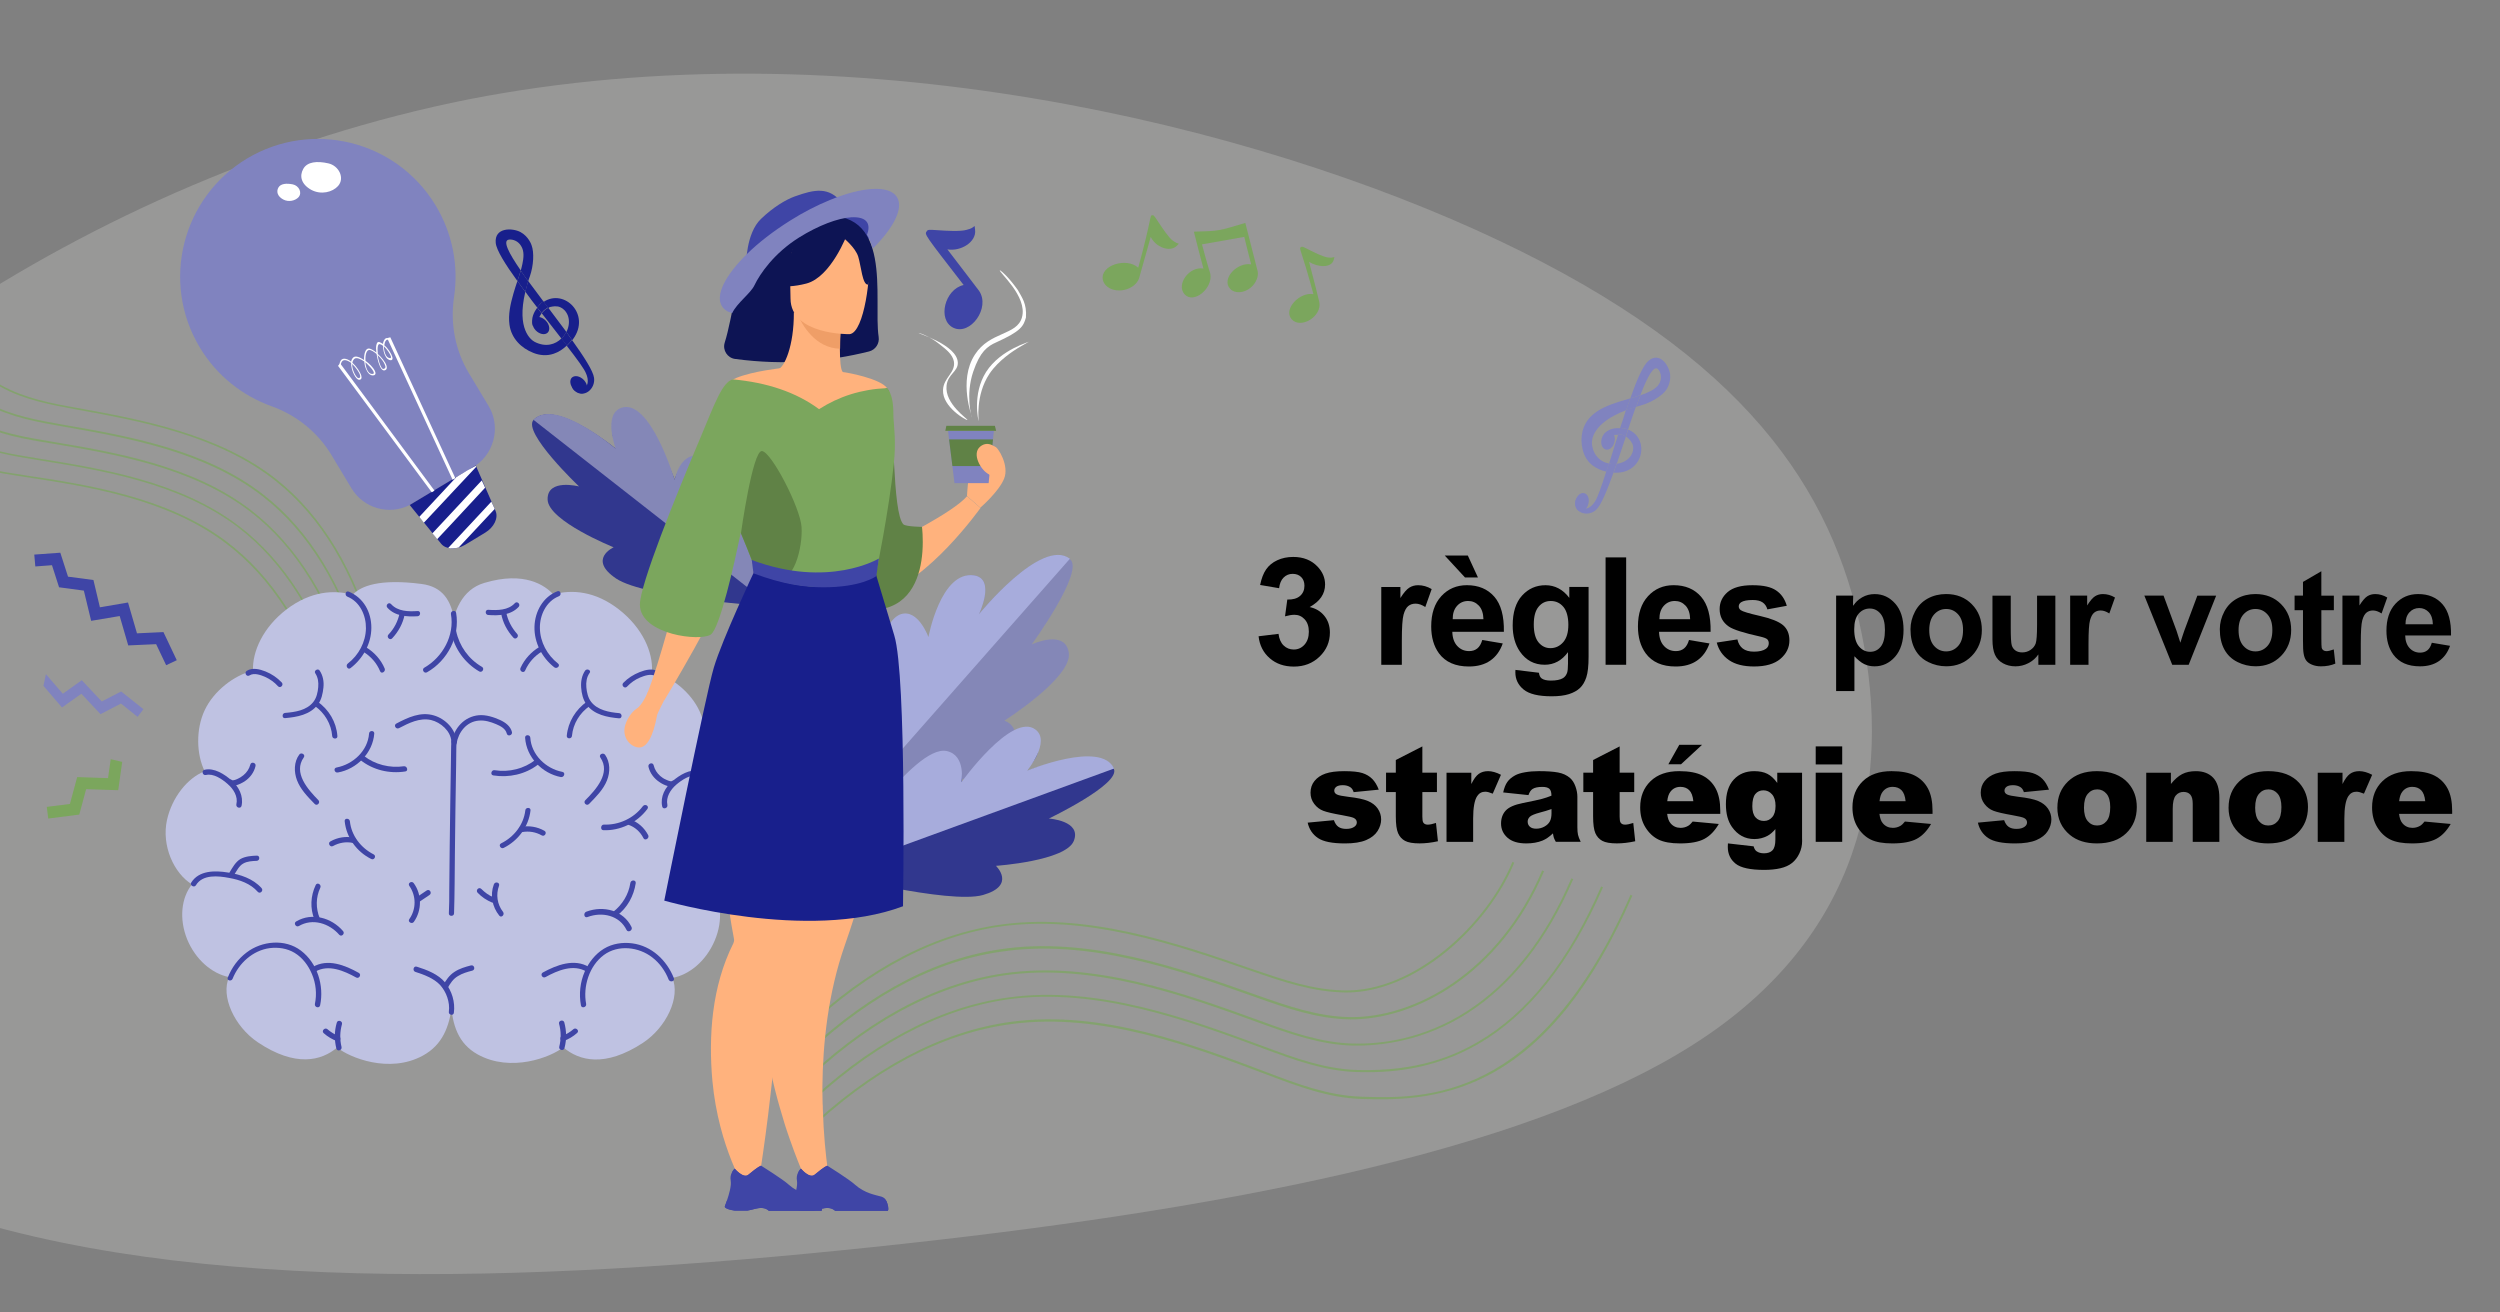 <?xml version="1.0" encoding="UTF-8"?><svg id="Calque_1" xmlns="http://www.w3.org/2000/svg" viewBox="0 0 1200 630"><rect x="0" y="0" width="1200" height="630" fill="#808080" stroke="none"/><defs><style>.cls-1{fill:#abb2ed;}.cls-2{fill:#fff;}.cls-3{fill:#ef9e67;}.cls-4{fill:#bfc2e2;}.cls-5{opacity:.8;}.cls-6{fill:#d1d1cb;isolation:isolate;opacity:.3;}.cls-7{opacity:.7;}.cls-8{fill:#7ba65d;}.cls-9{fill:#3f45a6;}.cls-10{fill:#608246;}.cls-11{fill:#e58638;}.cls-12{fill:#0d1454;}.cls-13{fill:#181f8c;}.cls-14{fill:#8083bf;}.cls-15{fill:#ffb27d;}</style></defs><path class="cls-6" d="M812.75,501.4c-82.1,52.3-230.5,80.1-393.8,97.2-164.3,17.3-342.4,24.1-464-23.8-122.4-47.3-188.2-149.3-136.4-259.9C-128.55,204,42.85,83.9,224.85,47.7c182.1-35.7,376.7,11.9,494.7,67.8,118,55.9,160,119.2,174.1,188.8,14.2,70,.3,145.5-80.9,197.1Z"/><g class="cls-7"><path class="cls-8" d="M379.85,500.9l-.7-.7c31.5-31.8,64.6-50.6,98.5-56,43-6.9,87.5,8.5,123.3,20.9,14.6,5,29.7,10.3,45.3,10.3,15.2,.1,32-6.8,47.4-19.4,14.2-11.6,26-27,32.3-42.3l.9,.4c-6.4,15.4-18.3,31-32.6,42.7-15.6,12.7-32.7,19.7-48.1,19.6-15.8-.1-30.9-5.3-45.6-10.4-35.7-12.3-80.1-27.7-122.8-20.9-33.6,5.4-66.6,24.2-97.9,55.8Z"/><path class="cls-8" d="M381.55,511.7l-.7-.7c31.7-31.6,65-50.2,98.9-55.3,43-6.6,87.4,9.2,123.1,21.8,14.5,5.1,29.6,10.5,45.2,10.7,30.8,.4,71.3-21.3,92.2-70.4l.9,.4c-21.1,49.6-62,71.4-93.1,71.1-15.8-.2-30.9-5.5-45.5-10.7-35.6-12.6-79.9-28.3-122.6-21.7-33.8,4.9-66.9,23.5-98.4,54.8Z"/><path class="cls-8" d="M383.15,522.6l-.7-.7c31.9-31.3,65.3-49.7,99.3-54.7,43.1-6.3,87.4,9.8,122.9,22.7,14.5,5.3,29.5,10.7,45.1,11,13.4,.3,33.6-2.2,54.2-15.4,20.9-13.4,37.8-34.8,50.3-63.9l.9,.4c-12.6,29.2-29.6,50.8-50.7,64.3-20.8,13.3-41.3,15.8-54.8,15.6-15.8-.3-30.9-5.8-45.4-11-35.4-12.9-79.6-28.9-122.4-22.7-33.7,5-66.9,23.2-98.7,54.4Z"/><path class="cls-8" d="M384.85,533.5l-.7-.7c32.1-31.1,65.7-49.3,99.7-54,43.1-6,87.3,10.4,122.8,23.5,14.5,5.4,29.4,10.9,45,11.3,29.6,.8,47-7.3,57.6-13.4,23.9-13.8,43.8-38.9,59.3-74.7l.9,.4c-15.6,35.9-35.7,61.2-59.7,75.1-22.3,13-43.9,14-58.2,13.6-15.8-.4-30.8-6-45.4-11.4-35.4-13.1-79.4-29.4-122.3-23.5-33.7,4.8-67,22.8-99,53.8Z"/><path class="cls-8" d="M386.45,544.4l-.7-.7c32.4-30.9,66-48.8,100-53.3,43.1-5.7,87.2,11,122.6,24.4,14.4,5.5,29.4,11.1,45,11.6,30,1,85.8,2.8,129.3-96.9l.9,.4c-18.9,43.3-41.3,71.4-68.7,86-24.1,12.8-47.5,12-61.5,11.6-15.8-.5-30.8-6.2-45.3-11.7-35.3-13.3-79.2-29.9-122.1-24.3-33.8,4.3-67.3,22.1-99.5,52.9Z"/></g><g class="cls-7"><path class="cls-8" d="M179.55,309.6l.8-.2c-9.6-35.1-25.6-61.8-47.5-79.2-27.7-22-65.5-28.9-95.8-34.4-12.4-2.2-25.1-4.6-36.3-10.8-10.8-6-20-17.6-25.9-32.7-5.5-13.9-7.7-29.5-6.1-42.9l-.8-.1c-1.6,13.5,.6,29.3,6.1,43.3,6,15.3,15.3,27,26.3,33.1,11.2,6.3,24.1,8.6,36.5,10.9,30.2,5.5,67.9,12.3,95.5,34.3,21.7,17.2,37.6,43.7,47.2,78.7Z"/><path class="cls-8" d="M173.95,316.6l.8-.2c-9.9-35.1-26-61.6-48.1-78.8-27.9-21.9-65.7-28.4-96.1-33.7-12.4-2.2-25.2-4.4-36.3-10.5-22-12.1-42.1-43.6-37.2-86.8l-.8-.1c-4.9,43.6,15.4,75.5,37.7,87.7,11.3,6.2,24.1,8.4,36.6,10.6,30.3,5.3,68,11.9,95.7,33.6,21.8,17,37.9,43.3,47.7,78.2Z"/><path class="cls-8" d="M168.45,323.7l.8-.2c-10.1-35-26.5-61.4-48.6-78.5-28.1-21.7-65.9-28-96.3-33.1-12.4-2.1-25.2-4.2-36.4-10.2-9.6-5.2-23-15-32.3-32.6-9.5-17.8-12.9-39.8-10.2-65.4l-.8-.1c-2.7,25.7,.7,47.9,10.3,65.9,9.5,17.8,23,27.7,32.7,33,11.3,6.1,24.2,8.3,36.7,10.3,30.3,5.1,68,11.4,95.9,32.9,21.9,16.9,38.1,43.2,48.2,78Z"/><path class="cls-8" d="M162.95,330.7l.8-.2c-10.4-34.9-26.9-61.2-49.2-78.1-28.2-21.5-66.1-27.5-96.5-32.4-12.4-2-25.2-4-36.5-10-21.3-11.3-30.5-24-35.5-32.6-11.4-19.4-15.5-45.2-12.2-76.7l-.8-.1c-3.3,31.7,.8,57.7,12.3,77.2,10.7,18.1,25.6,27.4,35.9,32.9,11.4,6,24.3,8.1,36.7,10.1,30.4,4.9,68.1,10.9,96.2,32.2,22,16.8,38.5,43,48.8,77.7Z"/><path class="cls-8" d="M157.45,337.8l.8-.2c-10.6-34.8-27.3-61-49.7-77.8-28.4-21.3-66.3-27.1-96.8-31.7-12.4-1.9-25.3-3.9-36.5-9.7-21.7-11.3-62-32.3-53-120.5l-.8-.1c-3.9,38.3,.8,67.2,14.4,88.5,12,18.7,28.9,27.5,39,32.8,11.4,5.9,24.3,7.9,36.8,9.8,30.4,4.6,68.2,10.4,96.4,31.6,22.2,16.6,38.8,42.6,49.4,77.3Z"/></g><g><path class="cls-4" d="M123.75,500.3c-11.3-7.6-17.9-22.2-13.8-31.3-8.2-1.6-16.1-8.4-20.1-18.1-4-9.9-2.8-20.1,2.3-26.4-8.7-5.3-14.7-18.6-12-30.9,2.4-10.8,9.8-20.2,18.1-23.4-4-8.1-4.3-20.2,0-29.3,4.3-9.2,14.1-16.8,23.2-19-.4-9,4.7-20.7,16.1-29.4,11.6-8.8,22.8-9.5,31.7-7,4-4.3,13.1-7.8,33.1-5.2,20.2,2.6,16.6,26.3,15.9,55-.8,29,.1,50.8-.8,106.9-.5,29.9,4.2,54.3-14.5,64.5-16.1,8.8-35.3,.9-41.1-3.9-7.6,6.4-20,9.6-38.1-2.5Z"/><path class="cls-9" d="M98.85,372c3.6-.9,7.8,2,10.4,4.3,2.8,2.4,5.1,6,4.2,9.8-.3,1.6,2.1,2.3,2.5,.7,1-4.7-1.3-9.2-4.9-12.3-3.4-2.9-8.2-6.1-12.9-5-1.6,.4-.9,2.9,.7,2.5h0Z"/><path class="cls-9" d="M109.35,375.7c1.2,3.1,6.1,.6,8-.6,2.6-1.7,4.6-4.3,5.3-7.4,.4-1.6-2.1-2.3-2.5-.7-.5,2-1.7,3.8-3.3,5.1-.8,.6-1.6,1.2-2.5,1.6-.6,.3-2.5,1.2-3.1,.7,.2,.3,.4,.5,.6,.8,0-.1-.1-.2-.1-.2-.5-1.5-3-.8-2.4,.7h0Z"/><path class="cls-9" d="M119.75,324.2c2.2-1.4,5.4-.2,7.5,.7,2.4,1.1,4.5,2.6,6.2,4.5,1.1,1.2,2.9-.6,1.8-1.8-2.2-2.3-4.8-4.1-7.8-5.3-2.8-1.1-6.3-2-9-.3-1.4,.9-.1,3.1,1.3,2.2h0Z"/><path class="cls-9" d="M166.75,286.4c6,2.4,9,9,8.9,15.2-.1,6.6-3.5,12.9-8.7,16.9-1.3,1,0,3.2,1.3,2.2,6-4.6,10-11.8,10-19.4s-3.8-14.4-10.8-17.3c-1.6-.7-2.2,1.8-.7,2.4h0Z"/><path class="cls-9" d="M174.45,312.9c3.6,2.2,6.4,5.4,8,9.3,.6,1.5,2.8,.2,2.2-1.3-1.8-4.3-5-7.8-8.9-10.2-1.4-.9-2.7,1.3-1.3,2.2h0Z"/><path class="cls-9" d="M151.35,323.2c1.3,2,1.6,4.2,1.4,6.6-.2,2.5-.8,5.2-2.4,7.2-3.2,4-8.7,4.8-13.5,5.2-1.6,.1-1.6,2.7,0,2.5,5.7-.5,12-1.6,15.7-6.5,1.8-2.3,2.4-5.4,2.7-8.2,.3-2.8-.2-5.7-1.8-8.1-.8-1.3-3,0-2.1,1.3h0Z"/><path class="cls-9" d="M151.15,338.9c4.7,3.3,7.9,8.7,8.3,14.4,.1,1.6,2.7,1.6,2.5,0-.5-6.8-4.1-12.7-9.6-16.6-1.2-.9-2.5,1.3-1.2,2.2h0Z"/><path class="cls-9" d="M94.05,424.9c3.2-5.3,10.7-4.5,15.9-3.5,5.1,.9,10.3,2.7,13.8,6.7,1.1,1.2,2.9-.6,1.8-1.8-4.1-4.6-10.3-6.6-16.2-7.5-6.1-1-13.9-1.1-17.6,4.9-.7,1.3,1.5,2.6,2.3,1.2h0Z"/><path class="cls-9" d="M112.35,420c1.2-1.9,2.4-4.4,4.4-5.5,1.9-1.1,4.3-1.2,6.5-1.3,1.6-.1,1.6-2.6,0-2.5-2.6,.1-5.4,.3-7.8,1.6-2.4,1.4-3.9,4.2-5.3,6.5-.8,1.3,1.4,2.6,2.2,1.2h0Z"/><path class="cls-9" d="M111.65,469.8c3-7.5,9.7-13.6,17.8-14.7,4.1-.5,8.4,.1,12,2.3,3.8,2.3,6.6,6.1,8.3,10.2,1.9,4.5,2.4,9.5,1.4,14.3-.3,1.6,2.1,2.3,2.5,.7,2-9.5-1.3-20.3-9.2-26.3-7.6-5.8-18.8-4.7-26.1,.9-4.1,3.1-7.1,7.2-9,12-.7,1.4,1.7,2.1,2.3,.6h0Z"/><path class="cls-9" d="M151.35,466.4c6.3-3.7,13.8-.4,19.6,2.8,1.4,.8,2.7-1.4,1.3-2.2-6.6-3.7-15-7.1-22.2-2.8-1.4,.8-.2,3,1.3,2.2h0Z"/><path class="cls-9" d="M185.95,291.7c3.7,4.1,9.4,4.4,14.5,4.1,1.6-.1,1.6-2.7,0-2.5-4.4,.3-9.5,.2-12.7-3.3-1.1-1.3-2.9,.5-1.8,1.7h0Z"/><path class="cls-9" d="M191.85,294.2c-.8,3.9-2.6,7.5-5.4,10.4-1.1,1.2,.7,3,1.8,1.8,3-3.2,5.2-7.2,6-11.5,.3-1.6-2.1-2.3-2.4-.7h0Z"/><path class="cls-9" d="M161.65,490.9c-1.2,4.1-1.2,8.3-.2,12.4,.4,1.6,2.8,.9,2.5-.7-.9-3.7-.8-7.4,.2-11,.4-1.6-2.1-2.3-2.5-.7h0Z"/><path class="cls-9" d="M155.35,495.9c1.9,1.7,4.1,3,6.5,3.9,1.5,.6,2.2-1.9,.7-2.5-2-.8-3.8-1.9-5.4-3.3-1.2-1-3,.8-1.8,1.9h0Z"/><g><path class="cls-9" d="M143.45,444.5c6.6-3.9,14.6-1.3,19.4,4.2,1.1,1.2,2.9-.6,1.8-1.8-5.5-6.4-14.9-9.1-22.5-4.6-1.4,.8-.1,3,1.3,2.2h0Z"/><path class="cls-9" d="M151.55,424.8c-2.5,5.2-2.8,11.2-.6,16.6,.6,1.5,3.1,.8,2.5-.7-1.9-4.7-1.9-10,.3-14.6,.7-1.5-1.5-2.8-2.2-1.3h0Z"/><g><path class="cls-9" d="M179.35,410.1c-6.1-3.1-10.7-9-11.4-15.9-.2-1.6-2.7-1.6-2.5,0,.8,7.8,5.7,14.6,12.7,18.1,1.4,.8,2.7-1.4,1.2-2.2h0Z"/><path class="cls-9" d="M169.95,402.1c-3.9-.8-7.9-.2-11.4,1.8-1.4,.8-.1,3,1.3,2.2,2.9-1.6,6.2-2.2,9.5-1.5,1.6,.3,2.2-2.1,.6-2.5h0Z"/></g></g><path class="cls-9" d="M162.15,370.8c9.1-1.6,16.8-9.4,17.5-18.7,.1-1.6-2.4-1.6-2.5,0-.6,8.3-7.7,14.8-15.6,16.3-1.7,.3-1,2.7,.6,2.4h0Z"/><path class="cls-9" d="M172.85,364.7c6.1,4.9,14,6.8,21.7,5.6,1.6-.2,.9-2.7-.7-2.5-6.7,1-13.9-.8-19.2-5-1.3-.9-3.1,.9-1.8,1.9h0Z"/><path class="cls-9" d="M143.65,362.2c-2.6,3.5-2.6,8.3-1.1,12.3,1.7,4.5,5.2,8,8.5,11.4,1.1,1.2,2.9-.6,1.8-1.8-5-5.1-12.3-13.2-7-20.6,.9-1.3-1.3-2.6-2.2-1.3h0Z"/><path class="cls-4" d="M308.55,500.6c11.4-7.5,18.1-22,14.2-31.2,8.2-1.5,16.2-8.2,20.3-17.9,4.2-9.8,3.1-20.1-2-26.4,8.8-5.2,14.9-18.5,12.3-30.7-2.3-10.9-9.5-20.3-17.8-23.6,4.1-8.1,4.5-20.2,.3-29.3-4.2-9.3-13.9-16.9-22.9-19.3,.5-9-4.4-20.7-15.8-29.6-11.5-9-22.6-9.7-31.6-7.3-3.9-4.3-13.8-11.3-33.1-5.5-21.6,6.4-16.4,42.3-16.1,54.8,.6,32.5-1.1,52.7,.5,106.4,.9,29.9-6.2,54.7,12.4,65.1,16,8.9,35.3,1.3,41.1-3.4,7.6,6.5,20,9.8,38.2-2.1Z"/><path class="cls-9" d="M335.75,370.1c-4.6-1.2-9.6,2-12.9,4.8-3.6,3-6,7.5-5,12.2,.3,1.6,2.8,.9,2.5-.7-.8-3.8,1.5-7.4,4.3-9.8,2.6-2.2,6.8-5.1,10.5-4.2,1.5,.5,2.1-1.9,.6-2.3h0Z"/><path class="cls-9" d="M322.05,375.5c0,.1-.1,.2-.1,.2,.2-.3,.4-.5,.6-.8-.6,.4-2.3-.4-2.9-.7-1-.4-1.9-1-2.7-1.7-1.6-1.4-2.7-3.1-3.2-5.2-.4-1.6-2.8-.9-2.5,.7,.7,3.1,2.7,5.7,5.3,7.4,1.8,1.3,6.7,3.7,7.9,.7,.7-1.5-1.8-2.1-2.4-.6h0Z"/><path class="cls-9" d="M316.05,322.4c-2.7-1.8-6.2-.9-9,.2-3,1.2-5.7,2.9-7.9,5.2-1.1,1.2,.7,3,1.8,1.8,1.8-1.9,3.9-3.4,6.3-4.4,2.2-.9,5.3-2,7.5-.6,1.4,.9,2.7-1.3,1.3-2.2h0Z"/><path class="cls-9" d="M267.55,283.8c-6.9,2.7-10.8,9.7-11,17-.2,7.6,3.6,14.9,9.5,19.5,1.3,1,3.1-.8,1.8-1.8-5.2-4.1-8.6-10.3-8.7-17-.1-6.2,3-12.9,9.1-15.3,1.5-.6,.8-3-.7-2.4h0Z"/><path class="cls-9" d="M258.95,310.5c-4,2.4-7.2,5.9-9.1,10.1-.7,1.5,1.5,2.8,2.2,1.3,1.7-3.9,4.5-7,8.1-9.2,1.4-.9,.2-3.1-1.2-2.2h0Z"/><path class="cls-9" d="M280.85,321.9c-1.6,2.4-2.1,5.2-1.9,8.1,.2,2.9,.9,5.9,2.6,8.2,3.6,4.9,9.9,6.1,15.6,6.6,1.6,.1,1.6-2.4,0-2.5-4.7-.4-10.3-1.4-13.4-5.4-1.5-1.9-2.1-4.6-2.3-7s.1-4.8,1.5-6.8c1.1-1.2-1.1-2.5-2.1-1.2h0Z"/><path class="cls-9" d="M281.85,336.7c-5.5,3.8-9.2,9.8-9.8,16.5-.1,1.6,2.4,1.6,2.5,0,.5-5.8,3.8-11.1,8.5-14.3,1.4-.9,.1-3.1-1.2-2.2h0Z"/><path class="cls-9" d="M323.45,469.5c-3.4-8.6-10.7-15.5-20-16.7-4.6-.6-9.5,.1-13.6,2.6s-7.3,6.6-9.2,11c-2.2,5.1-2.8,10.7-1.8,16.2,.3,1.6,2.8,.9,2.5-.7-1.6-8.4,1.5-18.3,8.5-23.5,6.9-5.1,16.8-3.9,23.3,1.2,3.5,2.7,6.2,6.5,7.8,10.6,.7,1.5,3.1,.9,2.5-.7h0Z"/><path class="cls-9" d="M282.75,464.2c-7.1-4.3-15.6-1-22.2,2.6-1.4,.8-.2,3,1.3,2.2,5.8-3.2,13.4-6.4,19.7-2.6,1.3,.9,2.6-1.3,1.2-2.2h0Z"/><path class="cls-9" d="M247.15,289.5c-3.2,3.5-8.4,3.5-12.8,3.2-1.6-.1-1.6,2.4,0,2.5,5.1,.4,10.9,.1,14.6-3.9,1.1-1.2-.7-3-1.8-1.8h0Z"/><path class="cls-9" d="M240.55,294.5c.8,4.4,2.9,8.3,5.9,11.6,1.1,1.2,2.9-.6,1.8-1.8-2.7-3-4.5-6.5-5.3-10.5-.3-1.6-2.7-.9-2.4,.7h0Z"/><path class="cls-9" d="M268.35,491.4c1,3.6,1,7.4,.1,11-.4,1.6,2,2.3,2.5,.7,1.1-4.1,1-8.3-.1-12.4-.5-1.5-2.9-.8-2.5,.7h0Z"/><path class="cls-9" d="M275.25,494c-1.6,1.4-3.4,2.5-5.4,3.2-1.5,.6-.9,3,.7,2.5,2.4-.9,4.6-2.2,6.5-3.9,1.2-1.1-.6-2.8-1.8-1.8h0Z"/><g><path class="cls-9" d="M241.75,407c7-3.5,12-10.2,12.9-18,.2-1.6-2.4-1.6-2.5,0-.8,6.9-5.5,12.8-11.6,15.8-1.5,.7-.2,2.9,1.2,2.2h0Z"/><path class="cls-9" d="M250.65,399.4c3.3-.6,6.6,0,9.4,1.6,1.4,.8,2.7-1.4,1.3-2.2-3.5-2-7.5-2.6-11.4-1.9-1.6,.3-.9,2.8,.7,2.5h0Z"/></g><path class="cls-9" d="M269.95,370.5c-7.9-1.5-14.9-8.2-15.4-16.4-.1-1.6-2.6-1.6-2.5,0,.6,9.4,8.2,17.2,17.2,18.9,1.6,.2,2.3-2.2,.7-2.5h0Z"/><path class="cls-9" d="M257.05,364.7c-5.5,4.3-12.7,6.1-19.6,5-1.6-.3-2.3,2.2-.7,2.5,7.5,1.2,15.4-.5,21.5-5.2,1.4-1.1,.1-3.3-1.2-2.3h0Z"/><path class="cls-9" d="M288.15,363.6c5.2,7.4-2.2,15.5-7.2,20.5-1.2,1.2,.6,3,1.8,1.8,3.3-3.4,6.8-6.8,8.6-11.3,1.6-4,1.6-8.7-.9-12.3-1-1.3-3.2-.1-2.3,1.3h0Z"/><path class="cls-9" d="M217.85,486.2c.7-5.2-.9-10.5-4.2-14.6-3.3-4-8.8-6.1-13.6-7.6-1.6-.5-2.2,2-.7,2.5,4.1,1.3,8.9,3.1,11.9,6.3,3,3.3,4.8,8.3,4.2,12.8-.3,1.5,2.1,2.2,2.4,.6h0Z"/><path class="cls-9" d="M226.05,463.4c-2.7,.7-5.5,1.5-7.9,3.1-2.5,1.6-4.1,4-5.5,6.5-.8,1.4,1.4,2.7,2.2,1.3,1.3-2.3,2.6-4.4,5-5.8,2.1-1.3,4.5-2,6.9-2.6,1.6-.5,.9-2.9-.7-2.5h0Z"/><path class="cls-9" d="M216.45,294.8c1.8,10.2-3.9,20.6-12.8,25.7-1.4,.8-.1,3,1.3,2.2,9.9-5.6,15.9-17.2,14-28.5-.3-1.7-2.8-1-2.5,.6h0Z"/><path class="cls-9" d="M216.55,303.6c1.6,7.8,6.6,14.7,13.5,18.7,1.4,.8,2.7-1.4,1.3-2.2-6.4-3.7-10.9-10-12.4-17.2-.3-1.6-2.8-.9-2.4,.7h0Z"/><path class="cls-9" d="M216.65,355.9c-.2,3-.1,6.1-.2,9.2-.1,6.4-.2,12.8-.3,19.2-.2,14.4-.4,28.7-.5,43.1,0,3.7,0,7.4-.2,11-.1,1.6,2.5,1.6,2.5,0,.3-9.5,.3-19,.4-28.4,.2-14.4,.3-28.7,.6-43.1,.1-3.7,0-7.4,.2-11,.1-1.7-2.4-1.6-2.5,0h0Z"/><path class="cls-9" d="M219.15,355.9c-.4-5.9-5.4-10.9-10.9-12.5-6.4-1.9-12.5,1-18,3.9-1.5,.8-.2,3,1.3,2.2,4.6-2.4,9.9-5.1,15.3-3.9,4.7,1.1,9.5,5.3,9.8,10.3,.1,1.6,2.6,1.6,2.5,0h0Z"/><path class="cls-9" d="M219.15,356.9c.9-5.5,4.8-10.5,10.6-11,2.9-.3,5.8,.6,8.4,1.7,2.1,.9,4.5,2.1,5.1,4.5,.4,1.6,2.8,.9,2.5-.7-.7-2.8-3.1-4.6-5.7-5.8-3.1-1.4-6.8-2.6-10.2-2.3-6.9,.6-12,6.2-13,12.9-.4,1.6,2,2.3,2.3,.7h0Z"/><path class="cls-9" d="M196.45,425.2c3.4,4.8,3.4,11.2,0,16-.9,1.3,1.3,2.6,2.2,1.3,3.9-5.5,3.9-13.1,0-18.5-.9-1.4-3.1-.2-2.2,1.2h0Z"/><path class="cls-9" d="M201.25,432.9c1.6-1.1,3.3-2.2,4.9-3.3,1.4-.9,.1-3.1-1.3-2.2-1.6,1.1-3.3,2.2-4.9,3.3-1.3,.9,0,3.1,1.3,2.2h0Z"/><path class="cls-9" d="M237.05,424.5c-1.9,5.1-.8,10.8,2.6,15,1,1.3,2.8-.5,1.8-1.8-2.8-3.6-3.5-8.3-1.9-12.6,.5-1.5-1.9-2.2-2.5-.6h0Z"/><path class="cls-9" d="M229.25,428.5c2,2.1,4.3,3.6,6.9,4.7,1.5,.6,2.2-1.8,.7-2.5-2.2-.9-4.1-2.3-5.8-4-1.2-1.2-2.9,.6-1.8,1.8h0Z"/><g><path class="cls-9" d="M300.75,446.4c-3.4-7-11.7-8.9-18.8-6.2-1.6,.6-2.1-2-.5-2.6,8.3-3.1,17.8-.6,21.7,7.4,.7,1.5-1.6,2.9-2.4,1.4h0Z"/><path class="cls-9" d="M305.15,423.9c-.9,6.1-4,11.8-9,15.6-1.4,1.1-3.1-.8-1.7-1.9,4.3-3.4,7.3-8.3,8.1-13.7,.2-1.7,2.8-1.7,2.6,0h0Z"/><g><path class="cls-9" d="M289.85,395.8c6.9,.3,14.2-2.8,18.7-8.8,1.1-1.4,3.2-.1,2.2,1.3-5.1,6.8-13.2,10.5-21.1,10.2-1.6,0-1.4-2.7,.2-2.7h0Z"/><path class="cls-9" d="M302.45,393.3c3.8,1.3,6.8,4,8.7,7.6,.7,1.5-1.6,2.9-2.3,1.4-1.5-3-4-5.3-7.2-6.4-1.6-.5-.8-3.1,.8-2.6h0Z"/></g></g></g><path class="cls-9" d="M391.15,182.1c.1-.1,.1-.2,.2-.3-.1,.1-.1,.2-.2,.3h0Z"/><g><path class="cls-13" d="M255.75,156.3c.8,.3,1.6,.5,2.4,.7-.3-1.9,0-4.1,1.8-6.6-.7-.9-1.4-1.8-2.1-2.7-1.4,1.9-3.2,5.1-2.1,8.6Z"/><path class="cls-13" d="M271.85,159.3c-2.8-3.8-5.8-7.7-8.7-11.6-.2,.1-.3,.2-.3,.2-1.1,.7-1.2,.8-1.2,.8-.7,.6-1.2,1.2-1.2,1.2-.1,.2-.3,.3-.4,.5,3.3,4.2,6.5,8.4,9.5,12.2,.9-1,1.7-2.1,2.3-3.3Z"/><path class="cls-13" d="M281.35,179.4s1.9,4-.2,6.3c0,0-2.3,2.7-4.1-.9l-.2-.2c-.4-.5-1.1-.7-1.7-.3-.6,.4-.7,1.1-.4,1.8,.1,.4,.4,.9,1.2,1.6,4.4,3.6,9.9-1,9.2-6.3-.4-3.3-4.8-10.1-10.6-18.2-.8,1-1.6,1.9-2.5,2.8,4.9,6.3,8.6,11.3,9.3,13.4Z"/><path class="cls-13" d="M269.45,162.5c.9,1.2,1.8,2.3,2.6,3.4,.9-.9,1.8-1.8,2.5-2.8-.9-1.3-1.9-2.5-2.8-3.9-.5,1.3-1.3,2.4-2.3,3.3Z"/><path class="cls-13" d="M257.85,147.6c.9-1.2,1.7-1.9,1.7-1.9,.4-.4,.8-.7,1.3-1-2.5-3.4-5-6.7-7.3-9.8-.6,1.8-1,3.5-1.4,5.1,1.8,2.6,3.8,5.1,5.7,7.6Z"/><path class="cls-13" d="M248.35,134.9c1.2,1.7,2.5,3.4,3.8,5.2,.4-1.6,.9-3.3,1.4-5.1-1.3-1.8-2.5-3.5-3.6-5.1-.5,1.6-1,3.3-1.6,5Z"/><path class="cls-13" d="M256.65,164.1c-1.7-.9-8.8-5.9-4.5-24-1.3-1.8-2.6-3.5-3.8-5.2-.7,2-1.3,4-1.9,6-1.4,4.9-2.6,10.1-1.9,15,.9,6.5,5.6,11.2,11.5,13.5,3,1.2,6.5,1.5,9.7,.4,2.4-.8,4.5-2.2,6.4-4-.8-1.1-1.7-2.2-2.6-3.4-3,3-7.6,4.4-12.9,1.7Z"/><path class="cls-13" d="M249.85,111.4c-4-2.1-12.6-2.3-11.9,5.2,.3,3.4,4.6,10.3,10.4,18.3,.6-1.7,1.1-3.4,1.6-5.1-5.8-8.4-8.9-14.4-5.6-14.8,1.9-.2,4.4,.7,5.8,3.1,1.6,2.5,1.2,5.8,.6,8.6-.2,1.1-.5,2.1-.8,3.2,1.1,1.6,2.3,3.4,3.6,5.1,.2-.8,.5-1.6,.8-2.4,1.8-5.2,2.1-11.5,.8-14.9,0-.1-1.4-4.2-5.3-6.3Z"/><path class="cls-13" d="M264.35,147.3c-.2,.1,1.6-.5,3.2-.2-.7-.1,3.4-.1,5.1,4.6,.8,2.4,.5,5.2-.8,7.7,1,1.3,1.9,2.6,2.8,3.9,.1-.2,.2-.3,.4-.5,8.7-11.8-4.2-24.5-14.1-17.9,.7,1,1.5,2,2.2,3,.3-.3,.8-.6,1.2-.6Z"/><path class="cls-13" d="M257.85,147.6c.7,.9,1.4,1.8,2.1,2.7,.1-.2,.2-.3,.4-.5,0,0,.4-.6,1.2-1.2,0,0,.1-.1,1.2-.8,0,0,.1-.1,.3-.2-.7-1-1.5-2-2.2-3-.4,.3-.9,.6-1.3,1,.1,.1-.8,.8-1.7,2Z"/><path class="cls-13" d="M262.05,154c1.8,1.9,2.1,4.5,.8,5.7-1.4,1.3-3.9,.7-5.7-1.1-1.8-1.9-2.1-4.5-.8-5.7,1.4-1.4,3.9-.8,5.7,1.1Z"/><path class="cls-13" d="M280.25,182.4c1.8,1.9,2.1,4.5,.8,5.7-1.4,1.3-3.9,.7-5.7-1.2s-2.1-4.5-.8-5.7c1.4-1.2,3.9-.7,5.7,1.2Z"/></g><path class="cls-9" d="M464.05,110.3h0c-2.9,.9-9.8,.5-13.9,.2-4.4-.3-4.8-.3-5.3,.5-1.2,1.5-1.1,1.5,17.7,25.8-9.1,2-12.7,16.7-5,20.5,8.2,4,18-9.6,12.4-17.7h0c-.5-.8-8.7-11.3-15.2-19.9,6.5,1.1,14-3.6,13.3-9.3l-.2-1.9c-2,1.2-1,1-3.8,1.8Z"/><g><polygon class="cls-14" points="20.85 329.2 29.75 339.6 39.05 333 48.25 342.8 58.05 337.7 66.05 344.1 68.85 340.4 58.15 331.9 48.85 336.7 39.25 326.5 30.15 333 22.05 323.6 20.85 329.2"/><polygon class="cls-8" points="53.15 364.4 51.85 373.5 37.05 373 33.55 385.9 22.45 387.3 23.15 392.9 38.05 391 41.35 378.8 56.75 379.3 58.65 365.7 53.15 364.4"/><polygon class="cls-9" points="28.95 265.3 32.65 276.8 44.85 278.4 47.95 291.5 61.45 289.2 65.75 304 78.45 303.4 84.85 316.9 79.75 319.3 74.95 309.2 61.55 309.8 57.45 295.7 43.75 298 40.25 283.5 28.35 281.9 24.95 271.3 16.95 271.9 16.45 266.2 28.95 265.3"/></g><g><path class="cls-8" d="M562.95,115.5h0c-2-1.4-5.1-6.2-7-9-2.5-3.8-2.1-3-2.8-3.2-1.4,0-.1,.8-6.8,25.2-5.6-5.1-18.3-1.2-17,5.7,.7,3.6,5,6,10.1,5,3.5-.7,6.4-2.9,7.3-5.6h0c.2-.7,3.2-11.3,5.6-19.9,2.3,4.9,9.2,7.6,12.5,4.3l1-1-1.3-.5c-.5-.2-1.6-1-1.6-1Z"/><path class="cls-8" d="M637.55,123.6h0c-2.2-.2-6.7-2.4-9.4-3.8-2.8-1.4-3.1-1.6-3.7-1.2-1.2,.7,.2,1,6,22.6-6.7-1.2-14.6,7.3-10.5,12,4.4,5,14.8-1.4,13.3-8.3h0c-.1-.7-2.9-11.7-4.9-19.2,4.1,2.6,10.7,3.1,11.8-.9l.4-1.4c-1.6,.2-.9,.4-3,.2Z"/><path class="cls-8" d="M603.65,130.1c-.2-.9-2.8-10.9-5.9-23.1-12.8,3.8-12.3,3.9-24.7,4.2,1.6,6.3,3.2,12.6,4.6,17.7-6.8-1.2-13.2,7.6-9.1,12.3,4.4,5,13.8-2.9,12.4-9.8,0,0-1.7-5.4-4-14.1l20.3-3.6c.7,2.7,1.9,8,3.3,13.2-6.7-1.2-14.3,6.9-10.2,11.6,2.3,2.6,6.8,2.3,10.2-.6,2.4-2.2,3.7-5.3,3.1-7.8h0Z"/></g><g class="cls-5"><g><path class="cls-14" d="M403.35,393.9s63.6-17.2,77.3-30.6c13.6-13.4,1.5-17.4,1.5-17.4,0,0,32.4-20.6,30.9-32.4-1.5-11.8-17.8-4.2-17.8-4.2,0,0,25.7-35.4,18.3-40.9-13.7-10.5-43.7,26.5-43.7,26.5,0,0,8.3-17.1-2.3-18.7-16-2.4-23.8,38.5-23.8,38.5,0,0,1.5-16-9.1-12.9-19,5.6-31.3,92.1-31.3,92.1Z"/><path class="cls-1" d="M432.45,294.8c8.3-2.6,13.2,11,13.2,11,0,0,5.9-32,21.9-29.6,10.6,1.6,2.3,18.7,2.3,18.7,0,0,30-37.1,43.7-26.7l-110.1,125c1.5-10,12.6-93.3,29-98.4Z"/></g><g><path class="cls-13" d="M397.75,419.4s58,14.8,74.1,10.2c16.1-4.6,6.2-14,6.2-14,0,0,33.6-2.3,37.4-12,3.8-9.7-12-10.7-12-10.7,0,0,34.5-16.5,31.2-23.8-6.2-13.7-44.8,2.2-44.8,2.2,0,0,13.6-9.6,6.1-15.3-11.3-8.6-34.5,19.7-34.5,19.7,0,0,2.2-7.4-7.3-9.5-16.9-3.8-56.4,53.2-56.4,53.2Z"/><path class="cls-1" d="M454.45,360.5c9.4,2.1,7,15,7,15,0,0,24.3-33.9,35.6-25.3,7.5,5.7-4,19.7-4,19.7,0,0,35.5-14.7,41.7-1l-137,50c5.2-7,40.9-61.8,56.7-58.4Z"/></g></g><g class="cls-5"><path class="cls-13" d="M370.05,291.2s-60.5-4.2-74.3-13.5-1.2-15-1.2-15c0,0-31.4-12.6-31.7-22.9-.3-10.3,15.1-6.3,15.1-6.3,0,0-27.5-26.1-21.8-32,10.6-10.9,42.1,16,42.1,16,0,0-9.7-13.2-.6-16.2,13.7-4.5,26.3,29.1,26.3,29.1,0,0,.4-7.6,10.2-6.6,17.4,1.9,35.9,67.4,35.9,67.4Z"/><path class="cls-14" d="M335.65,218.6c-9.7-1-11.8,11.8-11.8,11.8,0,0-11.7-39.2-25.5-34.7-9.1,3-2.8,19.7-2.8,19.7,0,0-29-24.8-39.5-13.9l114.2,89.4c-2.7-8.2-18.3-70.6-34.6-72.3Z"/></g><g><path class="cls-14" d="M769.85,208.5c.2,.8,.4,1.5,.8,2.3,1.3-1.2,3.2-2.2,6.1-2.1,.3-1,.7-2.1,1-3.1-2.4-.3-5.8,.1-7.9,2.9Z"/><path class="cls-14" d="M776.05,222.6c1.4-4.2,2.9-8.6,4.4-13.1-.2-.1-.3-.2-.3-.2-1.1-.5-1.3-.5-1.3-.5-.9-.3-1.5-.3-1.5-.3h-.6c-1.5,4.8-3,9.6-4.4,14,1.2,.3,2.5,.3,3.7,.1Z"/><path class="cls-14" d="M765.45,240.9s-2.1,3.6-5,3.2c0,0-3.3-.3-1.5-3.7l.1-.3c.2-.6-.1-1.3-.7-1.5-.6-.3-1.3,.1-1.6,.6-.2,.3-.5,.8-.6,1.8-.5,5.4,6.1,7.2,9.9,3.8,2.4-2.1,5.3-9.2,8.5-18.1-1.2-.1-2.4-.2-3.5-.5-2.4,7.4-4.3,13-5.6,14.7Z"/><path class="cls-14" d="M772.25,222.5c-.4,1.3-.8,2.6-1.3,3.9,1.2,.3,2.3,.4,3.5,.5,.5-1.4,1-2.8,1.5-4.3-1.1,.2-2.4,.2-3.7-.1Z"/><path class="cls-14" d="M777.65,205.4c1.4,.1,2.4,.3,2.4,.3,.5,.1,1,.3,1.4,.5,1.3-3.8,2.5-7.5,3.8-11-1.7,.5-3.3,1.1-4.8,1.6-.9,2.9-1.8,5.8-2.8,8.6Z"/><path class="cls-14" d="M782.55,191.2c-.7,1.8-1.3,3.8-2,5.7,1.5-.6,3.1-1.1,4.8-1.6,.7-2,1.4-3.9,2.1-5.6-1.7,.5-3.3,1-4.9,1.5Z"/><path class="cls-14" d="M764.15,213.3c-.2-1.8-.2-10.1,16.4-16.4,.7-2,1.3-3.9,2-5.7-1.9,.6-3.8,1.1-5.7,1.7-4.6,1.5-9.3,3.3-12.8,6.6-4.6,4.2-5.8,10.5-4.4,16.2,.7,3,2.3,5.9,4.9,7.8,1.9,1.4,4.2,2.4,6.5,2.9,.4-1.3,.8-2.6,1.3-3.9-3.9-.7-7.5-3.6-8.2-9.2Z"/><path class="cls-14" d="M801.65,179.7c-.5-4.3-5-11.1-10.4-6.5-2.5,2.1-5.6,9.1-8.7,18,1.6-.5,3.2-1,4.8-1.5,3.5-9,6.5-14.7,8.6-12.4,1.2,1.4,1.8,3.8,.8,6.2-1.1,2.6-3.9,4-6.4,5.1-1,.4-1.9,.8-2.9,1.1-.7,1.8-1.4,3.6-2.1,5.6,.7-.2,1.5-.5,2.3-.7,5-1.4,10.1-4.6,12.1-7.4,0,0,2.4-3.3,1.9-7.5Z"/><path class="cls-14" d="M781.45,210.3c-.2-.1,1.2,.9,1.9,2.4-.3-.6,2,2.6-.8,6.4-1.4,1.9-3.8,3.2-6.5,3.5-.5,1.5-1,2.9-1.5,4.3h.6c13.9,.5,16.9-16.5,6.4-20.7-.4,1.1-.7,2.2-1.1,3.3,.3,.3,.7,.5,1,.8Z"/><path class="cls-14" d="M777.65,205.4c-.3,1-.7,2.1-1,3.1h.6s.7,0,1.5,.3c0,0,.2,0,1.3,.5,0,0,.1,.1,.3,.2,.4-1.1,.7-2.2,1.1-3.3-.5-.2-.9-.3-1.4-.5,.1,.1-.9-.2-2.4-.3Z"/><path class="cls-14" d="M774.95,212.1c-.5,2.4-2.4,4.1-4.1,3.7s-2.7-2.6-2.1-5c.5-2.4,2.4-4.1,4.1-3.7,1.7,.3,2.7,2.6,2.1,5Z"/><path class="cls-14" d="M762.45,241.7c-.5,2.4-2.4,4.1-4.1,3.7-1.7-.4-2.7-2.6-2.1-5,.5-2.4,2.4-4.1,4.1-3.7,1.7,.3,2.7,2.6,2.1,5Z"/></g><g><path class="cls-9" d="M418.05,104.5c-4.1-6.2-20.1-2.7-35.9,7.7-15.8,10.4-25.3,23.8-21.3,30,4.1,6.2,20.1,2.7,35.9-7.7,15.9-10.4,25.4-23.9,21.3-30Z"/><path class="cls-12" d="M352.85,172.3c-3.7-.5-6.1-4.2-5-7.8,4-12.6,5.8-34.6,13.9-48.2,9.8-16.6,30.2-12.2,30.2-12.2,37.5-5.5,27.1,39.3,29.8,57.6,.5,3.2-1.5,6.2-4.6,7-19.3,4.8-40.3,6.8-64.3,3.6Z"/><path class="cls-15" d="M422.25,285.4c23.1-5.9,48.4-41.6,48.4-41.6l-6.5-5.6c-6.7,7.9-34.7,21.6-34.7,21.6,.1-7.3,0-13.9-.5-19.9-3.1-40.9-18.5-54.5-22.7-57.5-.7-.5-1.1-.7-1.1-.7v.9c-.1,1.2-.2,3.7-.3,7-.8,24.9-1.8,100.7,17.4,95.8Z"/><path class="cls-15" d="M464.15,238.1c.1-1,.7-15,3.5-17.7s8.3-6.3,9.9-6c1.6,.3,7,9.2,4.4,15.4-2.5,6.2-11.4,13.9-11.4,13.9l-6.4-5.6Z"/><path class="cls-15" d="M372.05,523.3c1.4,5.6,3,10.9,4.5,15.9,.3,1.1,.7,2.1,1,3.1,.2,.5,.3,1,.5,1.5,.3,1,.7,1.9,1,2.9,.4,1.2,.9,2.4,1.3,3.6,.3,.9,.6,1.7,.9,2.5,4.7,12.5,8.6,20.5,8.6,20.5l9.3-.6s-3.5-16.6-4.2-40.5c0-.9,0-1.7-.1-2.6,0-1.8-.1-3.7-.1-5.7v-2.4c.2-20.5,2.7-44.8,10.8-67.9,6.6-18.8,11.4-36.4,14.8-52.4,11.2-51.4,8.5-85.2,8.5-85.2l-52.4,6.1-2.4,.3c-.2,24.1-.8,56.8-1.4,82.3-.1,4.4-.2,8.7-.3,12.6-.4,16.4-.6,27.6-.6,27.6-9.9,21.8-6.2,52.4,.3,78.4Z"/><path class="cls-15" d="M347.05,310.1c9.9-22.2,14.6-28.5,14.8-35.5,.1-5.5-2.6-11.5-7.9-26.1-1.2-3.4-2.1-7-2.6-10.6-4.2-28.2,12.1-58.7,22.2-60.7,2.8-.7,7.6-10.9,7.5-27.3l1.3,.2,21.3,4.2s-.5,6.7-.5,13c0,5.3,.3,10.6,1.5,11.3,1.5,.1,18.3,3.1,21.3,7.9,3,4.7-.3,5.2,.8,22.4,1.6,23-14.6,50.2-.3,96.1,14.8,47-84.9,17.4-79.4,5.1Z"/><path class="cls-3" d="M403.75,154.4s-.5,6.7-.5,13c-11.9-.3-18.2-11.2-20.8-17.3l21.3,4.3Z"/><path class="cls-15" d="M407.75,160.4s-28.2,.5-28.3-17.1c0-17.6-3.7-29.4,14.4-30.4,18-1,21.5,5.7,23,11.5,1.4,5.8-1.8,35.4-9.1,36Z"/><path class="cls-12" d="M406.65,112.4s-7.7,20.6-19.6,23.7c-11.9,3.1-17-.1-17-.1,0,0,9.1-7.2,11-19.9,0,0,19.8-13.5,25.6-3.7Z"/><path class="cls-12" d="M404.75,114.1s5.8,4.6,7.2,9.1,2,13.7,4.7,13.4c0,0,5.8-14-.7-22-6.9-8.4-11.2-.5-11.2-.5Z"/><path class="cls-15" d="M310.35,333.7l8.5,2.5s28-46.4,30.5-58.5c.8-3.9,2.9-11.8,5.2-20.6,4.9-18.3,11.3-40.6,11.3-40.6l2.1-9,7.1-30.8s-13.6,1.4-21.6,4.7c-2.6,1.1-4.7,2.4-5.4,4-5.9,12.9-11.7,45.4-15.8,68.6-2.3,12.9-4,23-5,25.1-2.5,5.9-10.3,38.5-16.9,54.6Z"/><path class="cls-15" d="M341.95,518.8c3,32.2,16.3,53,16.3,53l4.5,4.1s4.1-23.5,7.1-50.5c2.8-25.6,6.7-52.7,11.1-61,6.6-12.4,11.4-37.7,14.9-64.4,5.8-44.2,7.8-92.4,7.8-92.4l-53.1-2.6c-5.3,9-7.7,23.7-8.2,40.5-.6,17.6,.8,37.5,2.7,55.2,2.7,24.8,6.4,45.5,7.3,50.2h0c.1,.6-.1,1.2-.3,1.8-10.5,20.9-12,44.8-10.1,66.1Z"/><path class="cls-10" d="M442.75,264.9c-.8,10.8-4.9,25.3-20.5,27.6-5.5,.8-9.4-4.2-12.2-12.4-3.7-10.8-5.4-27.3-6-43.8-.6-15.7-.4-31.4,0-42.5,6.4-.7,18.1-6.1,21.7-7.5,.1,.1,.2,.2,.3,.3s.1,.2,.2,.3c.1,.2,.2,.3,.3,.5,1.6,3,1.8,19.5,2.6,35.1,.7,13.7,1.8,26.6,4.5,29.2,1.2,1.1,8.9,1.2,8.9,1.2,0,0,.7,5.3,.2,12Z"/><path class="cls-13" d="M420.55,276s-31.3,7.8-58.7-1.3c0,0-15.1,32-19.2,45.7-4.1,13.7-23.8,111.9-23.8,111.9,0,0,68.9,19.9,114.6,2.7,0,0,1.8-110.4-4.2-130-5.9-19.6-8.7-29-8.7-29Z"/><path class="cls-8" d="M425.75,186.3c.1,.1,.2,.2,.3,.3s.1,.2,.2,.3c.1,.1,.1,.2,.2,.3,2.7,4,2.3,10.7,2.4,13.2,.3,5,1.3,11.9,.2,22-2.3,22.6-8.6,53.2-8.6,53.2-3.5,1.8-7,3.2-10.5,4.1-24.3,6.6-48.2-5.4-48.2-5.4,0,0,0-.7-.1-1.5,0-.7-.1-1.5-.2-2.1-.2-1.3-5.9-15-5.9-15,0,0-.2,1.1-.6,2.9-2.1,10-9.3,43-13.8,46-2.6,1.7-10.8,1.7-18.5-.4-8-2.2-15.5-6.7-15.5-14,0-9.4,17-51.7,29.3-80.7h0c6.5-15.5,10.3-26.2,15.3-27.4,16.4,1.5,30.3,6.1,41.4,14.3,9.5-6.1,20.3-9.6,32.6-10.1Z"/><path class="cls-10" d="M355.65,256s5.8,13.8,5.9,15c.1,.6,.2,1.4,.2,2.1,2.8,2.3,6.2,4,9.6,5,9.8,3,14-15.7,13.4-25.1-.6-9.3-14.4-36-19-36.5-4.5-.5-10.1,39.5-10.1,39.5Z"/><path class="cls-11" d="M355.05,258.9c.4-1.8,.6-2.9,.6-2.9-.3,1-.5,2-.6,2.9Z"/><path class="cls-9" d="M395.25,281.9c17.8,0,24.9-5,25.4-5.4l1.2-8.4c-.2,.1-24.1,14.5-61,.7l.8,6.4c14.2,5.3,24.4,6.7,33.6,6.7Z"/><g><path class="cls-9" d="M384.55,581.1h5.9c2-.3,3.5-.9,5.5-1.2,3.1-.4,4.5,.9,4.8,1.2l.1,.1h25.3c.6-.9,0-3-.6-4.6-.4-1.1-1.3-1.8-2.4-2.2-2.7-.8-8-1.5-12.8-5.8-2.7-2.5-13.1-9-13.1-9h-.1c-.2,0-1.3,.3-6.1,4.3-2.5,2.1-6.6-2.9-6.6-2.9,0,0-.8,.6-1.4,1.9-.5,1-.8,2.3-.5,3.9,.4,2.3-.8,6.5-1.8,9.4-.6,1.7-1.1,3-1.1,3,0,0-.3,1.2,4.9,1.9Z"/><path class="cls-9" d="M383.15,562.8c1.4,1,4.4,3,6.4,3.2,2.7,.4,7.7-6.5,7.7-6.5h-.1c-.2,0-1.3,.3-6.1,4.3-2.5,2.1-6.6-2.9-6.6-2.9,0,0-.8,.7-1.3,1.9Z"/><path class="cls-9" d="M384.55,581.1h5.9c2-.3,3.5-.9,5.5-1.2,3.1-.4,4.5,.9,4.8,1.2l.1,.1h25.3c.6-.9,0-3-.6-4.6-.8-.7-1,3-1.4,3.5-.4,.6-20.6,.2-21.8-.6s-4.7-2.3-9.5-1.2c-4.2,1-10.5-1.6-12-2.3-.6,1.7-1.1,3-1.1,3,0,0-.4,1.4,4.8,2.1Z"/></g><g><path class="cls-9" d="M352.75,581.1h5.9c2-.3,3.5-.9,5.5-1.2,3.1-.4,4.5,.9,4.8,1.2l.1,.1h25.3c.6-.9,0-3-.6-4.6-.4-1.1-1.3-1.8-2.4-2.2-2.7-.8-8-1.5-12.8-5.8-2.7-2.5-13.1-9-13.1-9h-.1c-.2,0-1.3,.3-6.1,4.3-2.4,2.1-6.6-2.9-6.6-2.9,0,0-.8,.6-1.4,1.9-.5,1-.8,2.3-.5,3.9,.4,2.3-.8,6.5-1.8,9.4-.6,1.7-1.1,3-1.1,3,0,0-.2,1.2,4.9,1.9Z"/><path class="cls-9" d="M351.35,562.8c1.4,1,4.4,3,6.4,3.2,2.7,.4,7.7-6.5,7.7-6.5h-.1c-.2,0-1.3,.3-6.1,4.3-2.4,2.1-6.6-2.9-6.6-2.9,0,0-.7,.7-1.3,1.9Z"/><path class="cls-9" d="M352.75,581.1h5.9c2-.3,3.5-.9,5.5-1.2,3.1-.4,4.5,.9,4.8,1.2l.1,.1h25.3c.6-.9,0-3-.6-4.6-.8-.7-1,3-1.4,3.5-.4,.6-20.6,.2-21.8-.6s-4.7-2.3-9.5-1.2c-4.2,1-10.5-1.6-12-2.3-.6,1.7-1.1,3-1.1,3,0,0-.3,1.4,4.8,2.1Z"/></g><path class="cls-15" d="M310.95,332.3s-2.6,6.1-5.3,7.8c-2.7,1.7-5.2,5.8-5.8,9-1,6,3.6,9.7,7,9.7s6.6-4.6,8.6-15.7c.1-.6,3.3-6.9,3.3-6.9l-7.8-3.9Z"/><g><polygon class="cls-14" points="477.05 206.8 476.65 210.9 475.35 223.7 474.55 231.9 458.15 231.9 457.15 223.7 455.55 210.9 455.05 206.8 477.05 206.8"/><polygon class="cls-10" points="478.15 206.8 453.75 206.8 454.25 204.4 477.55 204.4 478.15 206.8"/><polygon class="cls-10" points="476.65 210.9 475.35 223.7 457.15 223.7 455.55 210.9 476.65 210.9"/></g><path class="cls-15" d="M478.75,215.5s-4.1-4.6-8.3-1.1c-4.1,3.5,.3,11.1,3.9,13.1,3.6,2.1,4.7,3.1,4.7,3.1l-.3-15.1Z"/><path class="cls-9" d="M358.15,126.9s-.1-14.9,7.1-21.8c5.8-5.6,12-9.3,16.2-10.8,9.5-3.4,16.4-4.9,22.8,3.1l-46.1,29.5Z"/><path class="cls-14" d="M430.55,94.6c-3.7-5.9-16.6-5-32.2,1.4-6.1,2.5-12.6,5.8-19.1,9.9-8.1,5.1-15.2,10.6-20.7,16-10.3,10.1-15.4,19.8-12,25.1,1,1.6,2.6,2.7,4.9,3.3,2.3-4.9,8.9-9.5,10.7-13.4,2.6-5.4,9.3-15.3,21.4-22.9,9.3-5.8,18.6-9.3,25-9.7,3.7-.2,6.5,.5,7.7,2.5,.9,1.5,.8,3.6-.1,5.9,.9,1.5,1.9,3.7,2.8,6.6,10-9.9,14.9-19.4,11.6-24.7Z"/></g><g><path class="cls-14" d="M209.05,98.5c8.3,13.7,11.1,29.3,8.9,44-1.9,12.7,.5,25.6,7.1,36.6l9.5,15.8c2.7,4.5,3.5,9.6,2.7,14.4-.9,5.5-4,10.7-8.8,14.1-.4,.3-.8,.5-1.2,.7l-29.4,17.6c-.4,.2-.8,.5-1.2,.7-9.9,5.1-22.2,1.6-28-8.1l-9.5-15.8c-6.6-11-16.8-19.2-28.8-23.5-13.9-5-26.3-14.6-34.5-28.3-18.8-31.4-8.4-71.9,22.7-90.6,31.3-18.7,71.6-8.7,90.5,22.4Z"/><path class="cls-13" d="M228.35,223.4c.5,1.2,9.4,21.6,9.5,21.8,1.5,3.4-.7,7.9-5,10.5l-9.6,5.8c-4.2,2.5-9.2,2.3-11.5-.5-2.4-3-11.7-14.4-15.1-18.6l31.7-19Z"/><g><path class="cls-2" d="M224.45,225.7h0l-5.4,3.3c-7.3,7.8-14.5,15.5-17.8,19.1l1.1,1.4h0l1.1,1.4c2.7-2.9,9.2-9.8,25.1-26.8l-.2-.5-3.9,2.1Z"/><path class="cls-2" d="M208.75,257.4h0l1.1,1.4c3.1-3.3,9.6-10.2,23-24.7l-.8-1.8h0l-.8-1.7c-8.5,9.1-18.8,20.1-23.7,25.4l1.2,1.4Z"/><path class="cls-2" d="M217.25,263.2h0c1,0,1.9-.1,2.9-.4h0c3.7-3.9,9.2-9.8,17.3-18.5l-.8-1.8h0l-.8-1.7c-7.3,7.8-15.6,16.7-20.7,22.2,.6,.2,1.3,.3,2.1,.2Z"/></g><g><polygon class="cls-2" points="207.25 236.3 162.25 175.6 163.25 174.4 208.55 235.5 207.25 236.3"/><polygon class="cls-2" points="218.55 229.5 217.25 230.3 185.85 162.3 187.35 161.9 218.55 229.5"/><path class="cls-2" d="M185.05,177.6c-.2,.1-.4,.2-.6,.2-.4,.1-.9-.2-1.4-.8-1-1.3-1.9-4.4-2.3-7.1-1.3-1.1-2.7-2-3.6-1.9-1.3,.1-1.9,2.6-1.7,5.2,.5,.4,.9,.7,1.4,1.1,1.6,1.4,3.3,3.4,3.4,4.8,0,.5-.2,1.1-1.3,1.1-1.4,0-2.6-1.3-3.4-3.4-.4-1-.6-2.2-.7-3.3-1.9-1.3-3.9-2.1-4.8-1.2-.5,.5-.8,1.1-.9,1.8,2,1.8,3.8,4.5,4.3,6.3,.3,1.2-.1,1.9-1.1,1.9-.7,0-1.7-1-2.5-2.7-.8-1.6-1.4-3.7-1.3-5.4-.6-.4-1.1-.8-1.7-1-3.3-1.4-3.3,2.2-3.3,2.4l-.6-.3s-.1-4.3,3.8-2.8c.6,.2,1.2,.6,1.8,1.1,.1-.8,.5-1.5,1-2,1.1-1,3.1-.2,5.2,1.2-.1-2.8,.6-5.4,2.1-5.5,.9-.1,2.3,.7,3.8,1.9-.2-1.4-.2-2.6,0-3.6,.3-1.5,1-1.6,1.5-1.4,.5,.2,1.1,.5,1.7,.9,0-.5,.1-1,.3-1.3,.5-1.4,1.4-1.9,2.6-1.3l.1,.7c-1.3-.6-1.9,.5-2.1,1.2-.1,.4-.2,.8-.3,1.3,1.9,1.6,3.5,4.2,3.9,5.7,.2,.9,0,1.5-.7,1.5-1.2,0-2.1-.9-2.5-1.7-.9-1.5-1.3-3.5-1.3-5.2-.5-.4-1-.7-1.5-.8-.6-.2-.9,.5-1,1.1-.2,.9-.1,2.2,0,3.6,1.8,1.6,3.5,3.7,4.1,5.4,.2,.5,.5,1.8-.4,2.3Zm-3.8-7.2c.4,2.5,1.2,5.1,2,6.2,.3,.4,.5,.5,.8,.5,1-.2,1.2-.9,.7-2-.5-1.4-1.9-3.2-3.5-4.7Zm-5.9,3.5c.1,1,.3,2,.6,2.9,.6,1.7,1.5,2.6,2.6,2.7,.4,0,1-.1,.9-.6-.1-.8-1.3-2.4-3-4-.3-.4-.7-.7-1.1-1Zm-6.3,.8c-.1,1.5,.5,3.3,1.2,4.7,.6,1.2,1.4,2.1,1.8,2.1,.7,0,1-.4,.8-1.3-.4-1.5-2.1-3.9-3.8-5.5Zm15.2-8.5c0,1.6,.4,3.3,1.1,4.5,.5,.8,1.2,1.2,1.9,1.2,.4,0,.5-.3,.4-.8-.4-1.2-1.8-3.4-3.4-4.9Z"/></g><path class="cls-2" d="M157.55,78.4c5.1,1.1,8.1,7.1,4.7,10.9-2.6,2.9-8.1,4.4-12.9,1.8-4.8-2.7-5.7-6.6-3.8-10,1.9-3.5,6.7-3.9,12-2.7Z"/><path class="cls-2" d="M140.55,88.5c2.9,.6,4.7,4,2.7,6.2-1.5,1.6-4.7,2.5-7.4,1-2.7-1.5-3.3-3.8-2.2-5.7,1.1-1.9,3.9-2.1,6.9-1.5Z"/></g><path class="cls-2" d="M466.55,200.4c.2,0-6.8-17.6,1.4-30.2,7.2-11.2,20.2-9.1,22.6-17.9,2.8-10.1-11.5-21.9-10.6-22.6,1,.6,4,3.1,8.6,9.5,1.9,3.5,4.4,6.5,3.9,13.2-1.2,4.2-2.3,6.5-14.2,11.9-4.3,1.9-7.8,4.4-11.1,14.1-3.8,11.2-.8,22-.6,22Z"/><path class="cls-2" d="M469.75,202.1c-.1,0-3.2-12.9,3.6-23.6,7-10.9,21.2-14.5,21.1-14.7,0-.1-2.1,1-5.9,3.3-1.7,1.1-9.2,5.7-13.6,12.3-6.9,10.4-5.1,22.7-5.2,22.7Z"/><path class="cls-2" d="M464.35,201.6c.4-.4-11-7.7-10-16.5,.6-5.6,5.6-6.7,5.4-11.1-.4-8.5-19.1-13.9-18.9-14.2,.1-.1,5,1.3,10.1,5.4,3.7,2.9,6.2,5,6.9,8.2,1,5.5-5,7.8-5.2,13.8-.4,8.2,11.3,14.7,11.7,14.4Z"/><g><path d="M604.13,305.41l9.56-1.16c.3,2.44,1.12,4.3,2.46,5.59,1.34,1.29,2.95,1.93,4.85,1.93,2.04,0,3.76-.77,5.15-2.32s2.09-3.63,2.09-6.26c0-2.48-.67-4.45-2-5.91-1.34-1.45-2.96-2.18-4.89-2.18-1.27,0-2.78,.25-4.54,.74l1.09-8.05c2.67,.07,4.71-.51,6.12-1.74s2.11-2.87,2.11-4.9c0-1.73-.52-3.12-1.55-4.15-1.03-1.03-2.4-1.55-4.11-1.55s-3.13,.59-4.32,1.76c-1.2,1.17-1.92,2.88-2.18,5.13l-9.11-1.55c.63-3.12,1.59-5.61,2.87-7.47s3.06-3.33,5.34-4.39c2.29-1.07,4.85-1.6,7.68-1.6,4.85,0,8.74,1.55,11.67,4.64,2.41,2.53,3.62,5.39,3.62,8.58,0,4.52-2.47,8.13-7.42,10.83,2.95,.63,5.31,2.05,7.08,4.25,1.77,2.2,2.65,4.86,2.65,7.98,0,4.52-1.65,8.38-4.96,11.57-3.3,3.19-7.42,4.78-12.34,4.78-4.66,0-8.53-1.34-11.6-4.03-3.07-2.68-4.85-6.19-5.34-10.53Z"/><path d="M672.89,319.09h-9.88v-37.34h9.18v5.31c1.57-2.51,2.98-4.16,4.24-4.96,1.25-.8,2.68-1.2,4.27-1.2,2.25,0,4.42,.62,6.5,1.86l-3.06,8.61c-1.66-1.08-3.21-1.62-4.64-1.62s-2.55,.38-3.52,1.14c-.96,.76-1.72,2.14-2.27,4.13-.55,1.99-.83,6.16-.83,12.52v11.53Z"/><path d="M711.48,307.2l9.84,1.65c-1.27,3.61-3.26,6.36-5.99,8.24-2.73,1.89-6.15,2.83-10.25,2.83-6.49,0-11.3-2.12-14.41-6.36-2.46-3.4-3.69-7.69-3.69-12.87,0-6.19,1.62-11.03,4.85-14.54,3.23-3.5,7.32-5.26,12.27-5.26,5.55,0,9.94,1.83,13.15,5.5,3.21,3.67,4.75,9.29,4.61,16.86h-24.75c.07,2.93,.87,5.21,2.39,6.84,1.52,1.63,3.42,2.44,5.7,2.44,1.55,0,2.85-.42,3.9-1.27s1.85-2.2,2.39-4.08Zm-2.07-30.02h-6.22l-9.7-10.51h11.07l4.85,10.51Zm2.64,20.04c-.07-2.86-.81-5.03-2.21-6.52-1.41-1.49-3.12-2.23-5.13-2.23-2.16,0-3.94,.79-5.34,2.36-1.41,1.57-2.1,3.7-2.07,6.4h14.77Z"/><path d="M727.39,321.55l11.29,1.37c.19,1.31,.62,2.21,1.3,2.71,.94,.7,2.41,1.05,4.43,1.05,2.58,0,4.51-.39,5.8-1.16,.87-.52,1.52-1.35,1.97-2.5,.3-.82,.46-2.33,.46-4.54v-5.45c-2.95,4.03-6.68,6.05-11.18,6.05-5.02,0-8.99-2.12-11.92-6.36-2.3-3.35-3.45-7.52-3.45-12.52,0-6.26,1.51-11.04,4.52-14.34,3.01-3.3,6.75-4.96,11.23-4.96s8.42,2.03,11.43,6.08v-5.24h9.25v33.5c0,4.41-.36,7.7-1.09,9.88-.73,2.18-1.75,3.89-3.06,5.13-1.31,1.24-3.06,2.21-5.26,2.92-2.19,.7-4.96,1.05-8.31,1.05-6.33,0-10.82-1.08-13.46-3.25-2.65-2.17-3.97-4.92-3.97-8.24,0-.33,.01-.73,.04-1.2Zm8.82-21.9c0,3.96,.77,6.86,2.3,8.7,1.53,1.84,3.43,2.76,5.68,2.76,2.41,0,4.45-.94,6.12-2.83,1.66-1.89,2.5-4.68,2.5-8.38s-.8-6.74-2.39-8.61c-1.59-1.88-3.61-2.81-6.05-2.81s-4.32,.92-5.85,2.76c-1.54,1.84-2.3,4.65-2.3,8.42Z"/><path d="M770.68,319.09v-51.54h9.88v51.54h-9.88Z"/><path d="M810.71,307.2l9.84,1.65c-1.27,3.61-3.26,6.36-5.99,8.24-2.73,1.89-6.15,2.83-10.25,2.83-6.49,0-11.3-2.12-14.41-6.36-2.46-3.4-3.69-7.69-3.69-12.87,0-6.19,1.62-11.03,4.85-14.54,3.23-3.5,7.32-5.26,12.27-5.26,5.55,0,9.94,1.83,13.15,5.5,3.21,3.67,4.75,9.29,4.61,16.86h-24.75c.07,2.93,.87,5.21,2.39,6.84,1.52,1.63,3.42,2.44,5.7,2.44,1.55,0,2.85-.42,3.9-1.27s1.85-2.2,2.39-4.08Zm.56-9.98c-.07-2.86-.81-5.03-2.21-6.52-1.41-1.49-3.12-2.23-5.13-2.23-2.16,0-3.94,.79-5.34,2.36-1.41,1.57-2.1,3.7-2.07,6.4h14.77Z"/><path d="M824.05,308.43l9.91-1.51c.42,1.92,1.28,3.38,2.57,4.38,1.29,1,3.09,1.49,5.41,1.49,2.55,0,4.48-.47,5.77-1.41,.87-.66,1.3-1.53,1.3-2.64,0-.75-.23-1.37-.7-1.86-.49-.47-1.59-.9-3.3-1.3-7.97-1.76-13.02-3.36-15.15-4.82-2.95-2.02-4.43-4.82-4.43-8.4,0-3.23,1.28-5.95,3.83-8.16,2.55-2.2,6.52-3.3,11.88-3.3s8.91,.83,11.39,2.5c2.48,1.66,4.2,4.13,5.13,7.38l-9.32,1.72c-.4-1.45-1.15-2.57-2.27-3.34s-2.7-1.16-4.76-1.16c-2.6,0-4.46,.36-5.59,1.09-.75,.52-1.12,1.18-1.12,2,0,.7,.33,1.3,.98,1.79,.89,.66,3.97,1.58,9.23,2.78s8.94,2.66,11.02,4.39c2.06,1.76,3.09,4.21,3.09,7.35,0,3.42-1.43,6.36-4.29,8.82s-7.09,3.69-12.69,3.69c-5.09,0-9.11-1.03-12.08-3.09-2.96-2.06-4.9-4.86-5.82-8.4Z"/><path d="M881.33,285.9h8.19v4.88c1.06-1.67,2.5-3.02,4.31-4.06,1.81-1.04,3.82-1.56,6.03-1.56,3.85,0,7.12,1.51,9.81,4.53,2.69,3.02,4.03,7.23,4.03,12.62s-1.35,9.85-4.06,12.92c-2.71,3.07-5.99,4.61-9.84,4.61-1.83,0-3.5-.36-4.98-1.09-1.49-.73-3.06-1.98-4.7-3.75v16.72h-8.78v-45.81Zm8.69,16.03c0,3.73,.74,6.48,2.22,8.27,1.48,1.78,3.28,2.67,5.41,2.67s3.74-.82,5.09-2.45c1.35-1.64,2.03-4.32,2.03-8.05,0-3.48-.7-6.06-2.09-7.75-1.4-1.69-3.12-2.53-5.19-2.53s-3.93,.83-5.34,2.48c-1.42,1.66-2.12,4.11-2.12,7.36Z"/><path d="M917.04,302.02c0-2.92,.72-5.74,2.16-8.47,1.44-2.73,3.47-4.81,6.11-6.25,2.63-1.44,5.58-2.16,8.83-2.16,5.02,0,9.13,1.63,12.34,4.89,3.21,3.26,4.81,7.38,4.81,12.36s-1.62,9.18-4.86,12.48c-3.24,3.3-7.32,4.95-12.23,4.95-3.04,0-5.94-.69-8.7-2.06-2.76-1.38-4.86-3.39-6.3-6.05s-2.16-5.89-2.16-9.7Zm9,.47c0,3.29,.78,5.81,2.34,7.56s3.49,2.62,5.78,2.62,4.21-.88,5.77-2.62c1.55-1.75,2.33-4.29,2.33-7.62s-.78-5.75-2.33-7.5c-1.55-1.75-3.47-2.62-5.77-2.62s-4.22,.88-5.78,2.62-2.34,4.27-2.34,7.56Z"/><path d="M978.41,319.09v-4.97c-1.21,1.77-2.8,3.17-4.77,4.19s-4.05,1.53-6.23,1.53-4.23-.49-6-1.47c-1.77-.98-3.05-2.35-3.84-4.12-.79-1.77-1.19-4.22-1.19-7.34v-21h8.78v15.25c0,4.67,.16,7.53,.48,8.58,.32,1.05,.91,1.89,1.77,2.5,.85,.61,1.94,.92,3.25,.92,1.5,0,2.84-.41,4.03-1.23,1.19-.82,2-1.84,2.44-3.06s.66-4.2,.66-8.95v-14h8.78v33.19h-8.16Z"/><path d="M1002.46,319.09h-8.78v-33.19h8.16v4.72c1.4-2.23,2.65-3.7,3.77-4.41,1.11-.71,2.38-1.06,3.8-1.06,2,0,3.93,.55,5.78,1.66l-2.72,7.66c-1.48-.96-2.85-1.44-4.12-1.44s-2.27,.34-3.12,1.02c-.85,.68-1.53,1.9-2.02,3.67-.49,1.77-.73,5.48-.73,11.12v10.25Z"/><path d="M1042.67,319.09l-13.38-33.19h9.22l6.25,16.94,1.81,5.66c.48-1.44,.78-2.39,.91-2.84,.29-.94,.6-1.88,.94-2.81l6.31-16.94h9.03l-13.19,33.19h-7.91Z"/><path d="M1065.51,302.02c0-2.92,.72-5.74,2.16-8.47,1.44-2.73,3.47-4.81,6.11-6.25,2.63-1.44,5.58-2.16,8.83-2.16,5.02,0,9.13,1.63,12.34,4.89,3.21,3.26,4.81,7.38,4.81,12.36s-1.62,9.18-4.86,12.48c-3.24,3.3-7.32,4.95-12.23,4.95-3.04,0-5.94-.69-8.7-2.06-2.76-1.38-4.86-3.39-6.3-6.05s-2.16-5.89-2.16-9.7Zm9,.47c0,3.29,.78,5.81,2.34,7.56s3.49,2.62,5.78,2.62,4.21-.88,5.77-2.62c1.55-1.75,2.33-4.29,2.33-7.62s-.78-5.75-2.33-7.5c-1.55-1.75-3.47-2.62-5.77-2.62s-4.22,.88-5.78,2.62-2.34,4.27-2.34,7.56Z"/><path d="M1120.25,285.9v7h-6v13.38c0,2.71,.06,4.29,.17,4.73,.11,.45,.38,.82,.78,1.11,.41,.29,.9,.44,1.48,.44,.81,0,1.99-.28,3.53-.84l.75,6.81c-2.04,.88-4.35,1.31-6.94,1.31-1.58,0-3.01-.27-4.28-.8-1.27-.53-2.2-1.22-2.8-2.06s-1.01-1.98-1.23-3.42c-.19-1.02-.28-3.08-.28-6.19v-14.47h-4.03v-7h4.03v-6.59l8.81-5.12v11.72h6Z"/><path d="M1133.15,319.09h-8.78v-33.19h8.16v4.72c1.4-2.23,2.65-3.7,3.77-4.41,1.11-.71,2.38-1.06,3.8-1.06,2,0,3.93,.55,5.78,1.66l-2.72,7.66c-1.48-.96-2.85-1.44-4.12-1.44s-2.27,.34-3.12,1.02c-.85,.68-1.53,1.9-2.02,3.67-.49,1.77-.73,5.48-.73,11.12v10.25Z"/><path d="M1167.27,308.52l8.75,1.47c-1.12,3.21-2.9,5.65-5.33,7.33-2.43,1.68-5.46,2.52-9.11,2.52-5.77,0-10.04-1.88-12.81-5.66-2.19-3.02-3.28-6.83-3.28-11.44,0-5.5,1.44-9.81,4.31-12.92,2.88-3.11,6.51-4.67,10.91-4.67,4.94,0,8.83,1.63,11.69,4.89,2.85,3.26,4.22,8.26,4.09,14.98h-22c.06,2.6,.77,4.63,2.12,6.08,1.35,1.45,3.04,2.17,5.06,2.17,1.38,0,2.53-.38,3.47-1.12s1.65-1.96,2.12-3.62Zm.5-8.88c-.06-2.54-.72-4.47-1.97-5.8-1.25-1.32-2.77-1.98-4.56-1.98-1.92,0-3.5,.7-4.75,2.09-1.25,1.4-1.87,3.29-1.84,5.69h13.12Z"/><path d="M627.65,394.87l12.62-1.19c.52,1.5,1.25,2.57,2.19,3.22,.94,.65,2.19,.97,3.75,.97,1.71,0,3.03-.36,3.97-1.09,.73-.54,1.09-1.22,1.09-2.03,0-.92-.48-1.62-1.44-2.12-.69-.35-2.51-.79-5.47-1.31-4.42-.77-7.48-1.48-9.2-2.14-1.72-.65-3.17-1.76-4.34-3.32-1.18-1.56-1.77-3.34-1.77-5.34,0-2.19,.63-4.07,1.91-5.65,1.27-1.58,3.02-2.76,5.25-3.54,2.23-.78,5.22-1.17,8.97-1.17,3.96,0,6.88,.3,8.77,.91,1.88,.6,3.46,1.54,4.72,2.81,1.26,1.27,2.31,2.99,3.14,5.16l-12.06,1.19c-.31-1.06-.83-1.84-1.56-2.34-1-.67-2.21-1-3.62-1s-2.48,.25-3.14,.76-.98,1.13-.98,1.86c0,.81,.42,1.42,1.25,1.84,.83,.42,2.65,.79,5.44,1.12,4.23,.48,7.38,1.14,9.44,2s3.64,2.07,4.73,3.65,1.64,3.32,1.64,5.21-.58,3.78-1.73,5.59-2.98,3.25-5.47,4.32c-2.49,1.07-5.88,1.61-10.17,1.61-6.06,0-10.38-.86-12.95-2.59-2.57-1.73-4.22-4.19-4.95-7.38Z"/><path d="M682.73,358.27v12.62h7v9.31h-7v11.76c0,1.41,.14,2.35,.41,2.81,.42,.71,1.15,1.06,2.19,1.06,.94,0,2.25-.27,3.94-.81l.94,8.78c-3.15,.69-6.08,1.03-8.81,1.03-3.17,0-5.5-.41-7-1.22-1.5-.81-2.61-2.04-3.33-3.7s-1.08-4.33-1.08-8.04v-11.67h-4.69v-9.31h4.69v-6.09l12.75-6.53Z"/><path d="M694.32,370.9h11.91v5.44c1.15-2.35,2.33-3.97,3.55-4.86,1.22-.88,2.72-1.33,4.52-1.33s3.93,.58,6.16,1.75l-3.94,9.06c-1.5-.62-2.69-.94-3.56-.94-1.67,0-2.96,.69-3.88,2.06-1.31,1.94-1.97,5.56-1.97,10.88v11.12h-12.78v-33.19Z"/><path d="M733.69,381.65l-12.16-1.28c.46-2.12,1.12-3.8,1.98-5.02,.86-1.22,2.11-2.28,3.73-3.17,1.17-.65,2.77-1.15,4.81-1.5,2.04-.35,4.25-.53,6.62-.53,3.81,0,6.88,.21,9.19,.64,2.31,.43,4.24,1.32,5.78,2.67,1.08,.94,1.94,2.27,2.56,3.98s.94,3.36,.94,4.92v14.66c0,1.56,.1,2.79,.3,3.67,.2,.89,.63,2.02,1.3,3.39h-11.94c-.48-.85-.79-1.5-.94-1.95-.15-.45-.29-1.15-.44-2.11-1.67,1.6-3.32,2.75-4.97,3.44-2.25,.92-4.87,1.38-7.84,1.38-3.96,0-6.96-.92-9.02-2.75-2.05-1.83-3.08-4.09-3.08-6.78,0-2.52,.74-4.59,2.22-6.22,1.48-1.62,4.21-2.83,8.19-3.62,4.77-.96,7.86-1.63,9.28-2.02,1.42-.38,2.92-.89,4.5-1.52,0-1.56-.32-2.66-.97-3.28-.65-.62-1.78-.94-3.41-.94-2.08,0-3.65,.33-4.69,1-.81,.52-1.47,1.5-1.97,2.94Zm11.03,6.69c-1.75,.62-3.57,1.18-5.47,1.66-2.58,.69-4.22,1.37-4.91,2.03-.71,.69-1.06,1.47-1.06,2.34,0,1,.35,1.82,1.05,2.45,.7,.64,1.72,.95,3.08,.95s2.73-.34,3.95-1.03,2.08-1.53,2.59-2.52c.51-.99,.77-2.28,.77-3.86v-2.03Z"/><path d="M777.43,358.27v12.62h7v9.31h-7v11.76c0,1.41,.14,2.35,.41,2.81,.42,.71,1.15,1.06,2.19,1.06,.94,0,2.25-.27,3.94-.81l.94,8.78c-3.15,.69-6.08,1.03-8.81,1.03-3.17,0-5.5-.41-7-1.22-1.5-.81-2.61-2.04-3.33-3.7s-1.08-4.33-1.08-8.04v-11.67h-4.69v-9.31h4.69v-6.09l12.75-6.53Z"/><path d="M825.74,390.65h-25.5c.23,2.04,.78,3.56,1.66,4.56,1.23,1.44,2.83,2.16,4.81,2.16,1.25,0,2.44-.31,3.56-.94,.69-.4,1.43-1.09,2.22-2.09l12.53,1.16c-1.92,3.33-4.23,5.72-6.94,7.17-2.71,1.45-6.59,2.17-11.66,2.17-4.4,0-7.85-.62-10.38-1.86-2.52-1.24-4.61-3.21-6.27-5.91-1.66-2.7-2.48-5.87-2.48-9.52,0-5.19,1.66-9.38,4.98-12.59,3.32-3.21,7.91-4.81,13.77-4.81,4.75,0,8.5,.72,11.25,2.16s4.84,3.52,6.28,6.25c1.44,2.73,2.16,6.28,2.16,10.66v1.44Zm-12.94-6.09c-.25-2.46-.91-4.22-1.98-5.28-1.07-1.06-2.48-1.59-4.23-1.59-2.02,0-3.64,.8-4.84,2.41-.77,1-1.26,2.49-1.47,4.47h12.53Zm-6.75-27.06h10.94l-10.09,9.34h-6.09l5.25-9.34Z"/><path d="M853.08,370.9h11.91v31.34l.03,1.47c0,2.08-.44,4.07-1.33,5.95-.89,1.88-2.06,3.41-3.53,4.58-1.47,1.17-3.33,2.01-5.59,2.53-2.26,.52-4.85,.78-7.77,.78-6.67,0-11.25-1-13.73-3s-3.73-4.68-3.73-8.03c0-.42,.02-.98,.06-1.69l12.34,1.41c.31,1.15,.79,1.94,1.44,2.38,.94,.65,2.11,.97,3.53,.97,1.83,0,3.2-.49,4.11-1.47,.91-.98,1.36-2.69,1.36-5.12v-5.03c-1.25,1.48-2.5,2.55-3.75,3.22-1.96,1.04-4.07,1.56-6.34,1.56-4.44,0-8.02-1.94-10.75-5.81-1.94-2.75-2.91-6.38-2.91-10.91,0-5.17,1.25-9.1,3.75-11.81,2.5-2.71,5.77-4.06,9.81-4.06,2.58,0,4.71,.44,6.39,1.31s3.25,2.32,4.7,4.34v-4.91Zm-11.97,16.09c0,2.4,.51,4.17,1.53,5.33s2.36,1.73,4.03,1.73,2.91-.6,3.98-1.8c1.07-1.2,1.61-3,1.61-5.42s-.56-4.27-1.69-5.55-2.5-1.92-4.12-1.92-2.92,.59-3.89,1.77c-.97,1.18-1.45,3.13-1.45,5.86Z"/><path d="M871.54,358.27h12.72v8.66h-12.72v-8.66Zm0,12.62h12.72v33.19h-12.72v-33.19Z"/><path d="M927.63,390.65h-25.5c.23,2.04,.78,3.56,1.66,4.56,1.23,1.44,2.83,2.16,4.81,2.16,1.25,0,2.44-.31,3.56-.94,.69-.4,1.43-1.09,2.22-2.09l12.53,1.16c-1.92,3.33-4.23,5.72-6.94,7.17-2.71,1.45-6.59,2.17-11.66,2.17-4.4,0-7.85-.62-10.38-1.86-2.52-1.24-4.61-3.21-6.27-5.91-1.66-2.7-2.48-5.87-2.48-9.52,0-5.19,1.66-9.38,4.98-12.59,3.32-3.21,7.91-4.81,13.77-4.81,4.75,0,8.5,.72,11.25,2.16s4.84,3.52,6.28,6.25c1.44,2.73,2.16,6.28,2.16,10.66v1.44Zm-12.94-6.09c-.25-2.46-.91-4.22-1.98-5.28-1.07-1.06-2.48-1.59-4.23-1.59-2.02,0-3.64,.8-4.84,2.41-.77,1-1.26,2.49-1.47,4.47h12.53Z"/><path d="M949.36,394.87l12.62-1.19c.52,1.5,1.25,2.57,2.19,3.22,.94,.65,2.19,.97,3.75,.97,1.71,0,3.03-.36,3.97-1.09,.73-.54,1.09-1.22,1.09-2.03,0-.92-.48-1.62-1.44-2.12-.69-.35-2.51-.79-5.47-1.31-4.42-.77-7.48-1.48-9.2-2.14-1.72-.65-3.17-1.76-4.34-3.32-1.18-1.56-1.77-3.34-1.77-5.34,0-2.19,.63-4.07,1.91-5.65,1.27-1.58,3.02-2.76,5.25-3.54,2.23-.78,5.22-1.17,8.97-1.17,3.96,0,6.88,.3,8.77,.91,1.88,.6,3.46,1.54,4.72,2.81,1.26,1.27,2.31,2.99,3.14,5.16l-12.06,1.19c-.31-1.06-.83-1.84-1.56-2.34-1-.67-2.21-1-3.62-1s-2.48,.25-3.14,.76-.98,1.13-.98,1.86c0,.81,.42,1.42,1.25,1.84,.83,.42,2.65,.79,5.44,1.12,4.23,.48,7.38,1.14,9.44,2s3.64,2.07,4.73,3.65,1.64,3.32,1.64,5.21-.58,3.78-1.73,5.59-2.98,3.25-5.47,4.32c-2.49,1.07-5.88,1.61-10.17,1.61-6.06,0-10.38-.86-12.95-2.59-2.57-1.73-4.22-4.19-4.95-7.38Z"/><path d="M987.55,387.59c0-5.06,1.71-9.23,5.12-12.52,3.42-3.28,8.03-4.92,13.84-4.92,6.65,0,11.67,1.93,15.06,5.78,2.73,3.1,4.09,6.93,4.09,11.47,0,5.1-1.69,9.29-5.08,12.55-3.39,3.26-8.07,4.89-14.05,4.89-5.33,0-9.65-1.35-12.94-4.06-4.04-3.35-6.06-7.75-6.06-13.19Zm12.75-.03c0,2.96,.6,5.15,1.8,6.56,1.2,1.42,2.7,2.12,4.52,2.12s3.34-.7,4.52-2.09c1.18-1.4,1.77-3.63,1.77-6.72,0-2.88-.59-5.02-1.78-6.42s-2.66-2.11-4.41-2.11c-1.85,0-3.39,.71-4.59,2.14-1.21,1.43-1.81,3.6-1.81,6.52Z"/><path d="M1030.2,370.9h11.84v5.41c1.77-2.21,3.56-3.79,5.38-4.73,1.81-.95,4.02-1.42,6.62-1.42,3.52,0,6.28,1.05,8.27,3.14,1.99,2.09,2.98,5.33,2.98,9.7v21.09h-12.78v-18.25c0-2.08-.39-3.56-1.16-4.42-.77-.86-1.85-1.3-3.25-1.3-1.54,0-2.79,.58-3.75,1.75-.96,1.17-1.44,3.26-1.44,6.28v15.94h-12.72v-33.19Z"/><path d="M1069.72,387.59c0-5.06,1.71-9.23,5.12-12.52,3.42-3.28,8.03-4.92,13.84-4.92,6.65,0,11.67,1.93,15.06,5.78,2.73,3.1,4.09,6.93,4.09,11.47,0,5.1-1.69,9.29-5.08,12.55-3.39,3.26-8.07,4.89-14.05,4.89-5.33,0-9.65-1.35-12.94-4.06-4.04-3.35-6.06-7.75-6.06-13.19Zm12.75-.03c0,2.96,.6,5.15,1.8,6.56,1.2,1.42,2.7,2.12,4.52,2.12s3.34-.7,4.52-2.09c1.18-1.4,1.77-3.63,1.77-6.72,0-2.88-.59-5.02-1.78-6.42s-2.66-2.11-4.41-2.11c-1.85,0-3.39,.71-4.59,2.14-1.21,1.43-1.81,3.6-1.81,6.52Z"/><path d="M1112.5,370.9h11.91v5.44c1.15-2.35,2.33-3.97,3.55-4.86,1.22-.88,2.72-1.33,4.52-1.33s3.93,.58,6.16,1.75l-3.94,9.06c-1.5-.62-2.69-.94-3.56-.94-1.67,0-2.96,.69-3.88,2.06-1.31,1.94-1.97,5.56-1.97,10.88v11.12h-12.78v-33.19Z"/><path d="M1177.05,390.65h-25.5c.23,2.04,.78,3.56,1.66,4.56,1.23,1.44,2.83,2.16,4.81,2.16,1.25,0,2.44-.31,3.56-.94,.69-.4,1.43-1.09,2.22-2.09l12.53,1.16c-1.92,3.33-4.23,5.72-6.94,7.17-2.71,1.45-6.59,2.17-11.66,2.17-4.4,0-7.85-.62-10.38-1.86-2.52-1.24-4.61-3.21-6.27-5.91-1.66-2.7-2.48-5.87-2.48-9.52,0-5.19,1.66-9.38,4.98-12.59,3.32-3.21,7.91-4.81,13.77-4.81,4.75,0,8.5,.72,11.25,2.16s4.84,3.52,6.28,6.25c1.44,2.73,2.16,6.28,2.16,10.66v1.44Zm-12.94-6.09c-.25-2.46-.91-4.22-1.98-5.28-1.07-1.06-2.48-1.59-4.23-1.59-2.02,0-3.64,.8-4.84,2.41-.77,1-1.26,2.49-1.47,4.47h12.53Z"/></g></svg>